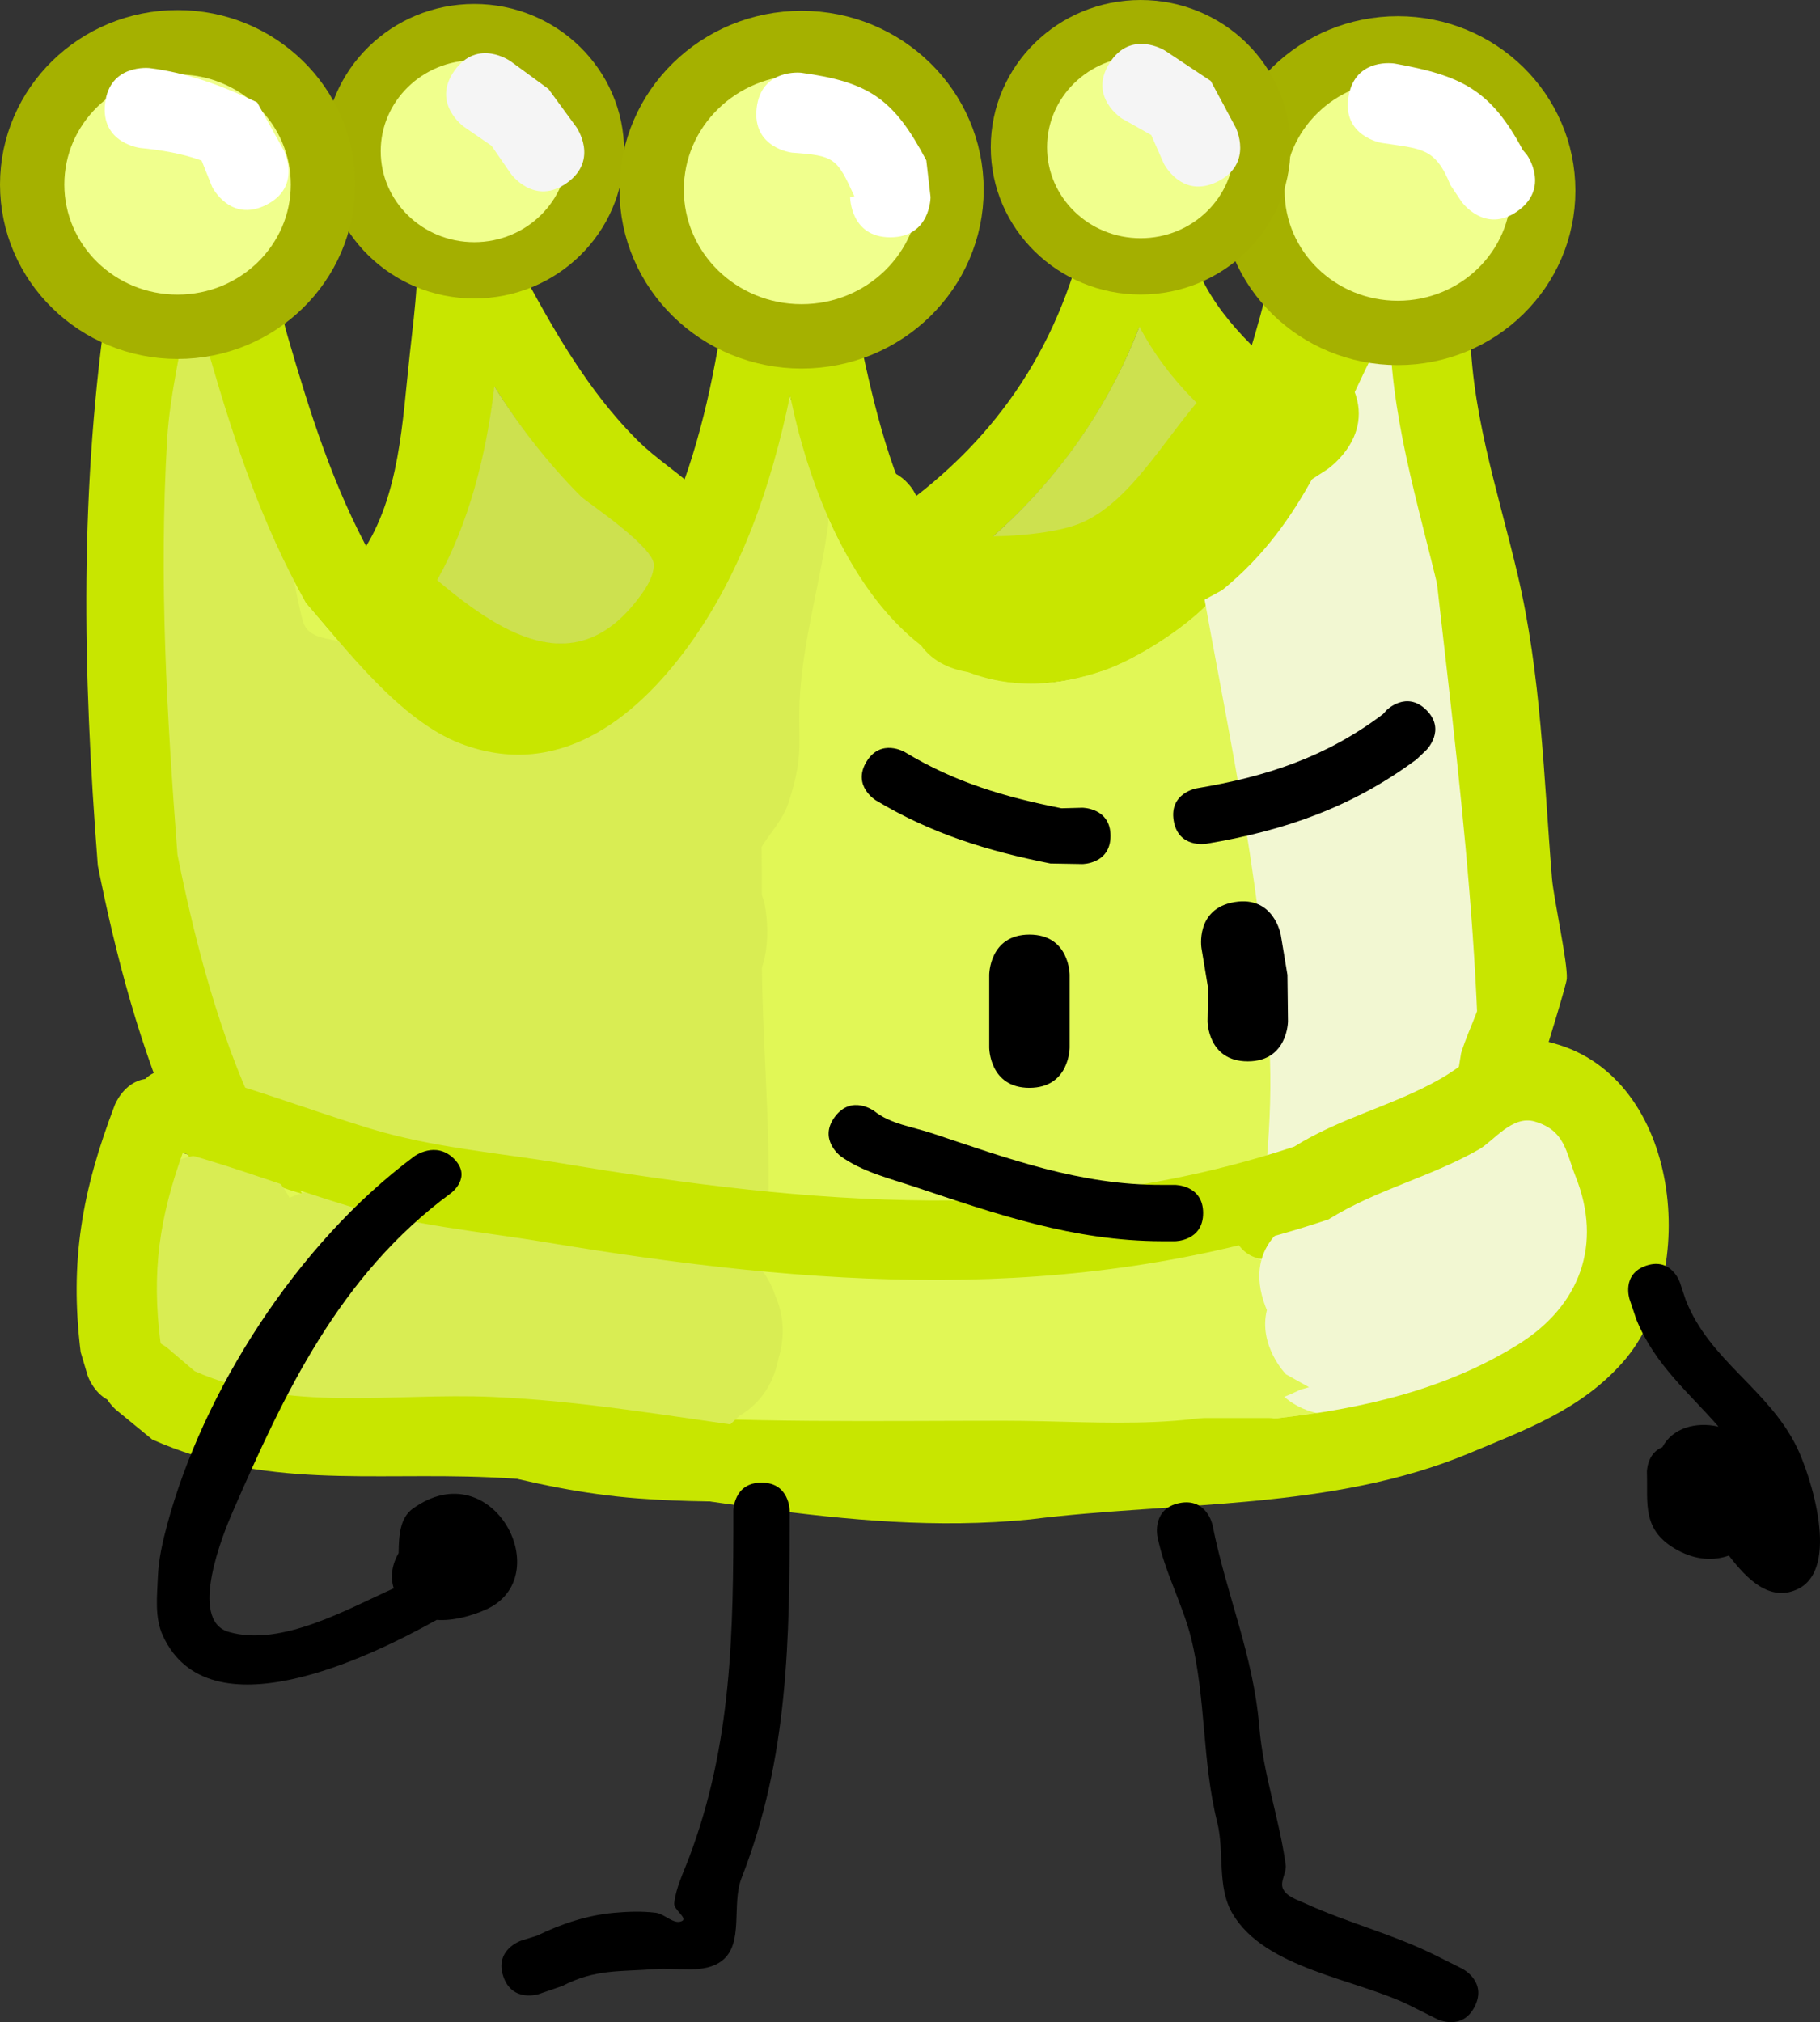 <svg version="1.1" xmlns="http://www.w3.org/2000/svg" xmlns:xlink="http://www.w3.org/1999/xlink" width="113.155" height="125.703" viewBox="0,0,113.155,125.703"><rect x="0" y="0" width="113.155" height="125.703" fill="#333333" stroke="none"/><g transform="translate(-1.326,-1.273)"><g data-paper-data="{&quot;isPaintingLayer&quot;:true}" fill-rule="nonzero" stroke-linecap="butt" stroke-linejoin="miter" stroke-miterlimit="10" stroke-dasharray="" stroke-dashoffset="0" style="mix-blend-mode: normal"><path d="M25.504,41.285c-0.576,0.414 -1.907,1.087 -3.239,-0.244c-1.768,-1.768 0,-3.536 0,-3.536c0.24,-0.23 0.466,-0.467 0.678,-0.71c0.12,-0.305 0.323,-0.62 0.638,-0.935c0.083,-0.083 0.166,-0.158 0.249,-0.226c2.363,-3.552 2.501,-8.089 2.983,-12.435c0.322,-2.898 0.669,-5.394 0.331,-8.305l-0.323,-2.583c-0.016,-0.114 -0.024,-0.231 -0.024,-0.349c0,-1.381 1.119,-2.5 2.5,-2.5c1.19,0 2.185,0.831 2.438,1.944l0.974,3.898l-0.391,0.098c2.514,4.67 4.873,9.474 8.631,13.232c2.288,2.288 5.906,3.7 5.983,7.575c0.121,6.057 -6.893,11.184 -12.513,10.127c-3.418,-0.643 -6.321,-2.901 -8.915,-5.05zM32.08,25.327c-0.488,4.265 -1.581,8.503 -3.531,11.979l0.047,0.047c4.284,3.588 8.792,6.282 12.688,0.669c0.33,-0.475 0.617,-1.029 0.654,-1.606c0.074,-1.17 -4.13,-3.854 -4.547,-4.272c-2.024,-2.024 -3.786,-4.352 -5.311,-6.817z" fill="#c8e600" stroke="none" stroke-width="0.5"/><path d="M54.712,30.851c2.171,-1.24 3.411,0.93 3.411,0.93l0.176,0.318c6.051,-4.699 9.649,-10.888 10.969,-18.819l0.32,-2.881c0.124,-1.265 1.19,-2.254 2.488,-2.254c1.287,0 2.347,0.973 2.485,2.223l0.317,2.534c0.732,1.749 0.306,3.864 1.113,5.58c0.741,1.573 1.87,2.965 3.097,4.196c0.774,0.776 2.053,1.059 2.608,2.005c0.857,1.459 1.22,3.192 1.429,4.871c0.899,7.197 -7.254,12.789 -13.392,13.848c-4.597,0.794 -8.904,-1.88 -12.351,-4.72c-0.719,0.245 -1.99,0.399 -2.892,-1.045c-0.629,-1.007 -0.482,-1.834 -0.153,-2.426l-0.556,-0.95c0,0 -1.24,-2.171 0.93,-3.411zM72.154,21.622c-2.169,5.605 -5.636,10.297 -10.454,14.145c3.313,2.363 7.051,3.628 11.133,1.323c1.096,-0.619 1.943,-1.601 2.927,-2.386c0.944,-0.752 1.837,-1.765 2.115,-2.939c0.293,-1.24 0.51,-3.087 -0.282,-4.225c-0.453,-0.65 -1.438,-0.727 -1.999,-1.286c-1.387,-1.383 -2.553,-2.938 -3.44,-4.632z" fill="#c8e600" stroke="none" stroke-width="0.5"/><path d="M75.636,26.227c0.561,0.559 1.552,0.648 2.005,1.298c0.793,1.139 0.576,3.012 0.283,4.251c-0.278,1.175 -1.181,2.208 -2.125,2.96c-0.984,0.785 -1.851,1.781 -2.947,2.4c-4.081,2.305 -7.879,1.023 -11.193,-1.34c4.818,-3.848 8.34,-8.618 10.508,-14.223c0.886,1.694 2.082,3.27 3.469,4.653z" data-paper-data="{&quot;noHover&quot;:false,&quot;origItem&quot;:[&quot;Path&quot;,{&quot;applyMatrix&quot;:true,&quot;segments&quot;:[[[764.52917,196.31121],[1.77297,3.38831],[-4.33717,11.20902]],[[743.62047,224.60196],[9.63583,-7.69657],[6.62672,4.726]],[[765.88602,227.24769],[-8.16284,4.61035],[2.19215,-1.23812]],[[771.74089,222.47626],[-1.9689,1.56904],[1.88807,-1.50462]],[[775.97153,216.59749],[-0.55566,2.34945],[0.58641,-2.47948]],[[775.40726,208.14704],[1.58528,2.27699],[-0.90545,-1.30052]],[[771.40905,205.57505],[1.12234,1.11873],[-2.77426,-2.76534]]],&quot;closed&quot;:true}]}" fill="#cde14f" stroke="none" stroke-width="0.5"/><path d="M38.381,10.673c0,4.089 -3.388,7.404 -7.568,7.404c-4.18,0 -7.568,-3.315 -7.568,-7.404c0,-4.089 3.388,-7.404 7.568,-7.404c4.18,0 7.568,3.315 7.568,7.404z" fill="#f0ff8d" stroke="#a4af00" stroke-width="3.5"/><path d="M52.215,84.178c-1.214,-2.185 -3.405,-0.972 -3.405,-0.972c-2.555,1.423 -4.214,2.533 -7.16,2.649c-3.531,0.139 -3.825,0.238 -6.799,-0.582c-2.994,-0.826 -6.172,-1.795 -8.766,-3.592c-8.462,-5.861 -11.864,-17.792 -13.774,-27.281c-0.661,-8.712 -1.152,-17.124 -0.632,-25.856c0.165,-2.774 0.889,-5.608 1.299,-8.355c0.049,-0.328 0.203,-0.59 0.295,-0.915c0.463,1.799 0.993,3.7 1.16,4.274c1.562,5.361 3.223,10.32 5.956,15.21c2.514,2.892 5.763,7.286 9.512,8.721c5.983,2.291 10.828,-1.45 14.208,-6.097c3.286,-4.516 5.171,-9.973 6.336,-15.577c0.04,0.182 0.073,0.332 0.096,0.444c1.972,9.26 7.907,20.646 19.432,16.681c1.948,-0.67 4.939,-2.545 6.489,-4.196c1.714,-1.827 4.424,-5.871 5.41,-7.928c1.279,-2.667 2.238,-5.862 2.907,-8.961c1.207,2.761 2.385,5.553 3.413,8.376c1.824,5.009 2.131,10.078 2.843,15.296c1.449,10.618 3.663,20.807 -1.828,30.779c-5.392,5.328 -10.878,6.981 -18.191,8.272c-6.183,1.091 -12.405,1.569 -18.615,1.743c0.241,-0.547 0.296,-1.262 -0.187,-2.132z" data-paper-data="{&quot;noHover&quot;:false,&quot;origItem&quot;:[&quot;Path&quot;,{&quot;applyMatrix&quot;:true,&quot;segments&quot;:[[[725.02292,325.58681],[0.48292,-1.09339],[12.42086,-0.34795]],[[762.20366,322.11518],[-12.36506,2.18239],[14.62656,-2.58154]],[[798.5526,305.60348],[-10.78494,10.65618],[10.98127,-19.94487]],[[802.1945,244.11671],[2.89812,21.23616],[-1.42428,-10.4365]],[[796.52183,213.55893],[3.64852,10.01795],[-2.05609,-5.64553]],[[789.70822,196.82286],[2.41407,5.52158],[-1.33836,6.19799]],[[784.04661,214.6174],[2.55716,-5.33472],[-1.97168,4.1133]],[[773.23284,230.48276],[3.42882,-3.65364],[-3.0996,3.30283]],[[760.08105,238.9732],[3.89586,-1.34038],[-23.04972,7.93032]],[[721.31002,205.66382],[3.94465,18.51979],[-0.04769,-0.22391]],[[721.11732,204.77607],[0.07974,0.36344],[-2.32986,11.20853]],[[708.4972,235.91295],[6.57157,-9.0327],[-6.761,9.29308]],[[680.12043,248.04828],[11.9663,4.58133],[-7.49773,-2.87053]],[[660.90713,230.5419],[5.02718,5.78348],[-5.46691,-9.77928]],[[649.00683,200.10125],[3.1249,10.7214],[-0.33509,-1.14968]],[[646.68949,191.54846],[0.92648,3.59729],[-0.18524,0.65155]],[[646.25183,193.5087],[0.09784,-0.65548],[-0.82019,5.49499]],[[643.66232,210.20683],[0.33019,-5.54707],[-1.03951,17.46345]],[[644.94135,261.86266],[-1.32109,-17.42353],[3.81953,18.97749]],[[672.45555,316.35362],[-16.92499,-11.72174],[5.18901,3.59376]],[[689.96784,323.52432],[-5.98849,-1.65204],[5.94896,1.64114]],[[703.54956,324.68196],[-7.06179,0.27722],[5.89254,-0.23132]],[[717.8509,319.38042],[-5.11054,2.84588],[0,0]],[[724.6499,321.323],[-2.42821,-4.37079],[0.96609,1.73896]]],&quot;closed&quot;:true}]}" fill="#e1f756" stroke="none" stroke-width="0.5"/><path d="M42.919,55.789c-4.192,-0.849 -3.493,-5.943 -3.493,-5.943l0.368,-2.576c0.018,-2.857 0.352,-5.734 0.972,-8.49c0,0 1.168,-4.966 5.254,-3.547c4.086,1.419 2.919,6.385 2.919,6.385c-0.524,2.091 -0.689,4.319 -0.674,6.505l-0.455,3.422c0,0 -0.699,5.094 -4.891,4.245z" fill="#d9ed53" stroke="none" stroke-width="0.5"/><path d="M80.258,40c-2.372,-0.791 -1.581,-3.162 -1.581,-3.162l0.547,-1.561c1.356,-2.636 1.311,-5.403 3.171,-7.858c0.53,-0.7 1.493,-0.972 2.057,-1.645c0.591,-0.706 1.39,-3.43 1.629,-4.155c0,0 0.791,-2.372 3.162,-1.581c2.372,0.791 1.581,3.162 1.581,3.162c-0.643,1.914 -1.221,4.083 -2.484,5.717c-0.537,0.695 -1.483,0.98 -2.057,1.645c-1.386,1.608 -1.642,5.017 -2.587,6.95l-0.276,0.907c0,0 -0.791,2.372 -3.162,1.581z" data-paper-data="{&quot;index&quot;:null}" fill="#f2f7d2" stroke="none" stroke-width="0.5"/><path d="M48.375,25.649c4.198,-0.156 4.432,5.337 4.432,5.337l0.02,2.815c-0.476,3.599 -1.5,6.912 -1.757,10.562c-0.203,2.89 0.335,3.59 -0.719,6.807c-0.466,1.422 -1.652,2.284 -2.122,3.704c-0.262,0.792 0.4,1.676 0.618,2.508c0,0 1.245,5.291 -2.771,6.774c-4.016,1.483 -5.261,-3.808 -5.261,-3.808c-0.734,-3.321 -1.424,-4.932 -0.728,-8.514c0.405,-2.083 1.76,-3.604 2.594,-5.443c0.429,-0.946 -0.067,-2.233 0.015,-3.337c0.293,-3.945 1.377,-7.475 1.833,-11.332l-0.118,-0.425c0,0 -0.234,-5.492 3.964,-5.648z" fill="#d9ed53" stroke="none" stroke-width="0.5"/><path d="M43.207,42.037c1.787,0 3.317,1.532 3.945,3.701l1.195,3.873l-0.2,0.119c0.161,0.331 0.314,0.67 0.456,1.019c0.112,0.276 0.087,9.121 0.087,9.753c0,5.177 0.522,10.272 0.411,15.419c-0.043,1.986 0.361,4.148 -0.24,5.951c-0.823,2.472 -2.114,4.865 -3.815,6.22c-2.078,1.656 -7.946,0.582 -10.479,0.582c-6.694,0 -15.873,1.161 -19.775,-8.22c-1.63,-3.92 -1.293,-6.038 -1.339,-10.244c0.041,-9.957 -3.701,-18.047 -4.878,-27.584l-0.058,-2.683c0,0 0,-3.508 1.948,-5.115c-0.122,-0.551 -0.212,-1.025 -0.248,-1.364c-0.443,-4.194 0.118,-8.333 -0.408,-12.539c0,0 -0.699,-5.82 3.493,-6.79c4.192,-0.97 4.891,4.85 4.891,4.85c0.819,7.04 0.228,14.1 1.941,20.827c0.364,1.429 2.065,1.001 3.058,1.631c4.782,3.032 8.972,4.063 14.254,4.021h1.899c0.674,-2.023 2.149,-3.426 3.859,-3.426z" fill="#d9ed53" stroke="none" stroke-width="0.5"/><path d="M11.687,85.072c0,0 -0.145,-0.121 -0.39,-0.257l-0.047,-0.107c-0.561,-4.418 -0.052,-7.759 1.387,-11.775c3.494,0.961 6.846,2.239 10.347,3.302c4.079,1.239 8.177,1.578 12.349,2.273c16.442,2.739 32.481,3.947 48.541,-1.427c3.002,-1.868 6.347,-2.621 9.375,-4.357c0.886,-0.508 2.152,-2.158 3.545,-1.746c1.886,0.557 1.923,1.862 2.556,3.458c1.647,4.156 0.3,7.994 -3.578,10.412c-9.111,5.682 -20.698,4.664 -30.929,5.944c-11.288,1.139 -21.778,-2.178 -32.942,-2.668c-6.28,-0.276 -12.628,0.996 -18.521,-1.607z" data-paper-data="{&quot;noHover&quot;:false,&quot;origItem&quot;:[&quot;Path&quot;,{&quot;applyMatrix&quot;:true,&quot;segments&quot;:[[643.6935,323.20073],[[647.08232,326.08685],[0,0],[11.78598,5.20504]],[[684.1205,329.28485],[-12.55974,-0.55102],[22.3274,0.97956]],[[749.84004,334.57749],[-22.57644,2.27868],[20.4625,-2.55928]],[[811.66682,322.75281],[-18.22162,11.36458],[7.75522,-4.83684]],[[818.82304,301.95283],[3.29344,8.3115],[-1.26532,-3.19324]],[[813.7128,295.04527],[3.77104,1.11486],[-2.78574,-0.82358]],[[806.81696,298.49317],[1.773,-1.01644],[-6.05592,3.47176]],[[788.068,307.21469],[6.0037,-3.73632],[-32.11986,10.74736]],[[690.98614,310.09443],[32.8841,5.47802],[-8.34406,-1.39]],[[666.08968,305.52105],[8.15808,2.47758],[-7.0013,-2.12628]],[[645.59358,298.94907],[6.98896,1.92132],[-2.8768,8.03234]],[[642.82146,322.47293],[-1.12186,-8.83606],[0,0]],[[642.91448,322.68709],[0,0],[0.48824,0.2713]],[643.6935,323.20071]],&quot;closed&quot;:true,&quot;fillColor&quot;:[0,0,0,1]}]}" fill="#e1f756" stroke="none" stroke-width="0.5"/><path d="M22.126,87.186c0.372,-0.744 0.867,-1.116 1.363,-1.283c-0.075,-0.05 -0.15,-0.101 -0.224,-0.153c-9.685,-6.703 -13.687,-19.749 -15.858,-30.669c-0.947,-12.152 -1.157,-23.524 0.661,-35.584c0.288,-1.912 1.349,-11.423 5.222,-10.691c2.159,0.408 2.907,3.354 3.897,5.315c1.24,2.455 1.237,5.363 2.008,8.003c1.401,4.801 2.817,9.344 5.238,13.737c1.949,2.209 6.04,7.924 9.573,7.504c2.396,-0.284 4.882,-3.224 6.119,-4.925c5.108,-7.02 6.229,-16.871 7.075,-25.256v-2.539c0,-1.381 1.119,-2.5 2.5,-2.5c1.19,0 2.185,0.831 2.438,1.944l0.645,2.582l-0.019,0.005c0.013,0.025 0.025,0.05 0.037,0.075c1.279,2.588 1.113,5.667 1.739,8.485c1.441,6.486 3.814,20.503 13.758,16.991c1.089,-0.385 2.061,-1.05 3.03,-1.679c1.578,-1.025 2.566,-2.406 3.629,-3.964c1.437,-2.105 2.528,-4.469 3.291,-6.9c1.026,-3.271 1.955,-6.256 2.524,-9.651c0.007,-1.656 -0.214,-3.324 -0.624,-4.929l0.046,-0.158l-0.069,0.009l-0.324,-2.593c-0.016,-0.114 -0.024,-0.231 -0.024,-0.349c0,-1.381 1.119,-2.5 2.5,-2.5c1.151,0 2.12,0.777 2.411,1.835l0.971,3.237l-0.007,0.002c0.005,0.009 0.011,0.019 0.016,0.028c0.584,1.024 0.511,2.309 0.919,3.416c0.735,1.995 1.746,3.877 2.593,5.827c1.694,3.896 3.595,7.706 4.717,11.828c1.187,4.363 1.44,8.732 2.046,13.182c1.657,12.158 3.54,23.094 -2.786,34.411c-6.328,6.386 -12.633,8.64 -21.313,10.172c-15.534,2.741 -31.136,1.682 -46.824,1.682l-1.776,-0.593c0,0 -2.236,-1.118 -1.118,-3.354zM52.401,86.26c6.21,-0.174 12.408,-0.645 18.59,-1.736c7.313,-1.291 12.782,-2.928 18.174,-8.256c5.491,-9.972 3.27,-20.125 1.821,-30.743c-0.712,-5.218 -1.012,-10.27 -2.836,-15.279c-1.028,-2.823 -2.2,-5.607 -3.407,-8.368c-0.669,3.099 -1.552,6.23 -2.831,8.897c-0.986,2.057 -3.692,6.106 -5.407,7.933c-1.55,1.651 -4.628,3.575 -6.576,4.245c-11.525,3.965 -17.413,-7.395 -19.386,-16.655c-0.024,-0.112 -0.056,-0.262 -0.096,-0.444c-1.165,5.604 -3.024,11.052 -6.31,15.568c-3.381,4.647 -8.205,8.358 -14.188,6.068c-3.749,-1.435 -7.093,-5.861 -9.607,-8.753c-2.733,-4.89 -4.388,-9.86 -5.95,-15.22c-0.168,-0.575 -0.695,-2.478 -1.159,-4.276c-0.093,0.326 -0.17,0.652 -0.219,0.98c-0.41,2.748 -1.13,5.576 -1.295,8.349c-0.52,8.732 -0.021,17.116 0.64,25.828c1.91,9.489 5.295,21.385 13.757,27.245c2.595,1.797 5.762,2.759 8.756,3.585c2.974,0.821 3.26,0.717 6.791,0.579c2.946,-0.116 4.595,-1.228 7.151,-2.651c0,0 2.185,-1.214 3.4,0.971c0.483,0.869 0.428,1.585 0.187,2.132z" fill="#c8e600" stroke="none" stroke-width="0.5"/><path d="M83.649,23.744c0.712,0.113 1.142,0.602 1.401,1.138c-0.284,-1.485 -0.526,-2.973 -0.668,-4.472c0,0 -0.226,-2.507 1.49,-2.469c1.716,0.038 1.943,2.544 1.943,2.544c0.413,4.873 2.031,9.721 2.579,14.641c1.571,14.103 3.648,29.056 2.644,42.789l0.019,1.068c0,0 0.005,0.653 -0.224,1.244c0.43,0.015 0.943,0.285 1.426,1.178c1.14,2.107 -0.162,3.466 -0.162,3.466l-0.696,0.721c-1.163,1.351 -2.569,2.29 -4.013,3.005c-2.404,0.408 -7.316,2.095 -9.37,-2.039c-0.631,-1.271 -0.345,-2.946 -0.38,-4.406c-0.113,-4.729 0.736,-9.328 0.667,-14.101c-0.149,-10.339 -2.565,-20.814 -4.37,-31.097c0,0 -0.438,-2.492 1.237,-2.766c0.933,-0.152 1.482,0.554 1.786,1.209c1.87,-2.825 3.171,-5.003 3.026,-9.436c0,0 -0.064,-2.492 1.666,-2.219z" data-paper-data="{&quot;index&quot;:null}" fill="#f2f7d2" stroke="none" stroke-width="0.5"/><path d="M97.242,67.247c0.527,0.215 1.04,0.67 1.336,1.573c0.799,2.434 -1.57,3.256 -1.57,3.256c-4.807,1.667 -9.141,4.026 -13.602,6.443l-2.248,0.885c0,0 -2.342,0.899 -3.217,-1.507c-0.875,-2.407 1.467,-3.306 1.467,-3.306l1.681,-0.624c3.585,-1.914 7.08,-3.816 10.782,-5.389l0.294,-1.828c0.507,-1.675 1.477,-3.253 1.588,-5.004c0.117,-1.843 -0.769,-3.619 -0.918,-5.459c-0.49,-6.052 -0.605,-12.088 -2.01,-18.077c-1.359,-5.792 -3.115,-11.183 -3.105,-17.254c0,0 0.012,-2.569 2.512,-2.556c2.5,0.013 2.488,2.582 2.488,2.582c-0.047,5.63 1.695,10.632 2.958,15.993c1.473,6.255 1.623,12.588 2.141,18.914c0.1,1.22 0.985,5.238 0.92,6.225c-0.022,0.339 -1.026,3.607 -1.498,5.135z" data-paper-data="{&quot;index&quot;:null}" fill="#c8e600" stroke="none" stroke-width="0.5"/><path d="M21.406,12.743c0,4.884 -4.047,8.844 -9.04,8.844c-4.993,0 -9.04,-3.959 -9.04,-8.844c0,-4.884 4.047,-8.844 9.04,-8.844c4.993,0 9.04,3.959 9.04,8.844z" fill="#f0ff8d" stroke="#a5b100" stroke-width="4"/><path d="M82.726,91.923c0,2.5 -2.5,2.5 -2.5,2.5c-6.307,0 -15.493,0 -21.8,0c-5.77,0 -11.731,0.434 -17.482,-0.009c-6.631,-0.51 -12.771,-2.665 -19.006,-4.617c-4.633,-1.45 -9.086,-1.639 -13.578,-3.865c0,0 -2.236,-1.118 -1.118,-3.354c1.118,-2.236 3.354,-1.118 3.354,-1.118c4.2,2.122 8.373,2.214 12.747,3.539c5.942,1.8 11.703,3.947 18.013,4.432c5.611,0.432 11.439,-0.009 17.07,-0.009c6.307,0 12.614,0 18.921,0h2.879c0,0 2.5,0 2.5,2.5z" fill="#c8e600" stroke="none" stroke-width="0.5"/><path d="M73.297,34.453l0.905,-0.41c4.607,-3.567 5.946,-8.906 8.458,-13.871c0,0 1.138,-2.226 3.364,-1.089c2.226,1.138 1.089,3.364 1.089,3.364c-2.952,5.712 -4.576,11.272 -9.799,15.509l-1.733,0.945c0,0 -2.224,1.142 -3.366,-1.082c-1.142,-2.224 1.082,-3.366 1.082,-3.366z" data-paper-data="{&quot;index&quot;:null}" fill="#c8e600" stroke="none" stroke-width="0.5"/><path d="M95.034,69.575c2.347,0 4.25,1.903 4.25,4.25c0,1.392 -0.67,2.628 -1.704,3.403c-0.349,1.233 -1.186,2.07 -1.186,2.07l-0.509,0.472c-3.719,4.505 -8.203,6.353 -13.706,7.887c-5.721,2.775 -12.184,1.934 -18.405,1.934c-8.049,0 -16.146,0.155 -24.158,-0.422c-3.78,-0.272 -7.568,-1.198 -11.332,-1.667c0,0 -4.217,-0.527 -3.69,-4.744c0.527,-4.217 4.744,-3.69 4.744,-3.69c3.606,0.452 7.258,1.367 10.88,1.623c7.813,0.553 15.706,0.401 23.556,0.401c5.025,0 10.775,1.003 15.324,-1.356c3.865,-1.126 7.624,-1.948 10.15,-5.275l1.136,-1.173c0,0 0.185,-0.185 0.508,-0.416c0.433,-1.888 2.123,-3.296 4.143,-3.296z" fill="#e1f756" stroke="none" stroke-width="0.5"/><path d="M29.221,88.77c-4.705,0 -11.885,1.121 -16.136,-1.407c-1.192,-0.709 -1.876,-2.045 -2.813,-3.067l-0.894,-1.577c0,0 -1.638,-3.275 1.167,-5.265c0.073,-0.438 0.225,-0.91 0.478,-1.415c1.901,-3.801 5.702,-1.901 5.702,-1.901c4.264,2.149 6.074,1.691 10.79,2.034c0.79,0.057 5.9,0.999 6.318,1.177c0.705,0.302 1.012,1.249 1.731,1.516c0.548,0.203 1.153,-0.254 1.737,-0.231c3.707,0.142 7.465,0.878 11.05,1.764l0.203,-0.127c0,0 4.25,0 4.25,4.25c0,4.25 -4.25,4.25 -4.25,4.25l-2.265,-0.127c-3.138,-0.795 -6.288,-1.243 -9.516,-1.527c-1.304,-0.115 -2.669,0.156 -3.924,-0.202c-1.181,1.856 -3.627,1.856 -3.627,1.856z" fill="#e1f756" stroke="none" stroke-width="0.5"/><path d="M80.092,82.71c-0.074,-0.171 -0.143,-0.353 -0.206,-0.549c-1.297,-4.032 2.595,-5.376 2.595,-5.376c2.943,-1.001 4.951,-2.385 7.296,-4.482c0.968,-0.866 1.63,-2.251 2.844,-2.669c1.94,-0.668 4.29,-1.362 6.121,-0.42c6.699,3.447 3.288,14.287 -1.369,17.322c-3.2,2.085 -8.754,2.215 -12.404,2.232l-3.695,-2.067c0,0 -1.73,-1.792 -1.182,-3.992z" fill="#f2f7d2" stroke="none" stroke-width="0.5"/><path d="M84.996,24.576c2.357,3.536 -1.179,5.894 -1.179,5.894l-0.936,0.605c-3.992,3.116 -5.932,8.152 -10.8,10.437c-2.643,1.24 -7.091,1.556 -9.953,1.6c0,0 -4.25,0 -4.25,-4.25c0,-4.25 4.25,-4.25 4.25,-4.25c1.784,0.045 4.874,-0.141 6.5,-0.868c3.617,-1.615 5.883,-6.816 8.943,-9.307l1.531,-1.04c0,0 3.536,-2.357 5.894,1.179z" fill="#c8e600" stroke="none" stroke-width="0.5"/><path d="M37.434,32.121c0.417,0.417 4.622,3.146 4.548,4.316c-0.037,0.577 -0.33,1.141 -0.66,1.616c-3.896,5.613 -8.486,2.914 -12.77,-0.674l-0.047,-0.048c1.95,-3.475 3.068,-7.786 3.556,-12.051c1.525,2.465 3.349,4.816 5.373,6.84z" data-paper-data="{&quot;noHover&quot;:false,&quot;origItem&quot;:[&quot;Path&quot;,{&quot;applyMatrix&quot;:true,&quot;segments&quot;:[[[684.37995,203.72088],[3.04958,4.93056],[-0.97542,8.53045]],[[677.31753,227.67814],[3.90044,-6.9503],[0,0]],[[677.4115,227.77304],[0,0],[8.56874,7.17574]],[[702.78804,229.11156],[-7.79262,11.22598],[0.65929,-0.94977]],[[704.09538,225.89885],[-0.07317,1.15385],[0.14841,-2.34039]],[[695.00111,217.35574],[0.83457,0.83457],[-4.04789,-4.04791]]],&quot;closed&quot;:true}]}" fill="#cde14f" stroke="none" stroke-width="0.5"/><path d="M21.747,75.155h0.396c7.257,0.041 14.095,2.814 21.312,2.993c1.084,-0.251 2.367,-0.159 3.693,0.783c0.951,0.526 1.894,1.408 2.383,2.891c0.623,1.422 0.533,2.768 0.204,3.867c-0.362,1.885 -1.384,2.973 -2.443,3.601l-2.066,1.938c-6.592,3.237 -14.942,1.807 -21.988,0.555c-1.649,-0.293 -3.107,-1.415 -4.755,-1.715c-1.322,-0.241 -2.853,0.361 -4.006,-0.379c-5.91,-3.793 -4.936,-4.844 -5.401,-10.683c0,0 0,-5.994 5.539,-5.994c2.599,0 3.978,1.319 4.711,2.72c1.26,-0.576 2.422,-0.576 2.422,-0.576z" fill="#d9ed53" stroke="none" stroke-width="0.5"/><path d="M11.736,85.067l1.694,1.443c5.893,2.603 12.239,1.323 18.519,1.599c11.164,0.49 21.572,3.786 32.86,2.646c10.231,-1.28 21.803,-0.23 30.913,-5.912c3.878,-2.418 5.225,-6.244 3.578,-10.4c-0.633,-1.597 -0.67,-2.896 -2.555,-3.454c-1.393,-0.412 -2.561,1.216 -3.448,1.724c-3.028,1.736 -6.373,2.493 -9.374,4.361c-16.06,5.374 -32.099,4.179 -48.541,1.44c-4.172,-0.695 -8.369,-1.048 -12.448,-2.287c-3.501,-1.063 -6.754,-2.325 -10.248,-3.286c-1.438,4.016 -1.947,7.344 -1.386,11.762l0.047,0.107c0.244,0.136 0.39,0.257 0.39,0.257zM12.717,67.78c4.006,1.003 7.664,2.441 11.604,3.643c3.916,1.195 7.955,1.504 11.962,2.172c15.322,2.555 30.5,3.934 45.511,-1.045c2.888,-1.813 6.136,-2.533 9.053,-4.195c2.672,-1.522 3.245,-3.266 7.082,-2.225c7.92,2.149 9.101,14.33 4.315,19.796c-2.599,2.968 -6.036,4.205 -9.528,5.667c-8.59,3.598 -18.218,2.989 -27.347,4.13c-11.578,1.148 -22.184,-2.127 -33.611,-2.619c-7.397,-0.319 -14.012,0.755 -20.968,-2.35l-2.254,-1.848c0,0 -0.281,-0.234 -0.538,-0.63c-0.886,-0.484 -1.22,-1.487 -1.22,-1.487l-0.438,-1.468c-0.697,-5.658 0.088,-10.027 2.122,-15.357c0,0 0.546,-1.42 1.895,-1.619c0.939,-0.923 2.361,-0.568 2.361,-0.568z" fill="#c8e600" stroke="none" stroke-width="0.5"/><path d="M60.486,13.064c0,5.036 -4.173,9.119 -9.322,9.119c-5.148,0 -9.322,-4.083 -9.322,-9.119c0,-5.036 4.173,-9.119 9.322,-9.119c5.148,0 9.322,4.083 9.322,9.119z" fill="#f0ff8d" stroke="#a5b100" stroke-width="4"/><path d="M56.682,16.026c-2.5,0 -2.5,-2.5 -2.5,-2.5l0.264,-0.048c-1.09,-2.397 -1.239,-2.528 -3.869,-2.714c0,0 -2.485,-0.276 -2.209,-2.761c0.276,-2.485 2.761,-2.209 2.761,-2.209c4.261,0.58 5.778,1.647 7.789,5.447l0.264,2.284c0,0 0,2.5 -2.5,2.5z" fill="#ffffff" stroke="none" stroke-width="0.5"/><path d="M97.273,13.125c0,4.884 -4.047,8.844 -9.04,8.844c-4.993,0 -9.04,-3.959 -9.04,-8.844c0,-4.884 4.047,-8.844 9.04,-8.844c4.993,0 9.04,3.959 9.04,8.844z" fill="#f0ff8d" stroke="#a5b100" stroke-width="4"/><path d="M79.811,10.427c0,4.089 -3.388,7.404 -7.568,7.404c-4.18,0 -7.568,-3.315 -7.568,-7.404c0,-4.089 3.388,-7.404 7.568,-7.404c4.18,0 7.568,3.315 7.568,7.404z" fill="#f0ff8d" stroke="#a4af00" stroke-width="3.5"/><path d="M95.677,14.398c-2.039,1.447 -3.486,-0.592 -3.486,-0.592l-0.687,-1.027c-0.948,-2.363 -1.81,-2.239 -4.29,-2.623c0,0 -2.465,-0.419 -2.046,-2.883c0.419,-2.465 2.883,-2.046 2.883,-2.046c4.132,0.748 5.954,1.62 7.951,5.369l0.267,0.317c0,0 1.447,2.039 -0.592,3.486z" fill="#ffffff" stroke="none" stroke-width="0.5"/><path d="M17.872,14.014c-2.236,1.118 -3.354,-1.118 -3.354,-1.118l-0.657,-1.642c-1.214,-0.439 -2.51,-0.654 -3.795,-0.78c0,0 -2.485,-0.276 -2.209,-2.761c0.276,-2.485 2.761,-2.209 2.761,-2.209c2.326,0.281 4.584,1.122 6.697,2.134l1.675,3.021c0,0 1.118,2.236 -1.118,3.354z" fill="#ffffff" stroke="none" stroke-width="0.5"/><path d="M36.568,12.646c-2.034,1.453 -3.487,-0.581 -3.487,-0.581l-1.191,-1.725c-0.575,-0.397 -1.15,-0.794 -1.725,-1.191c0,0 -2.034,-1.453 -0.581,-3.487c1.453,-2.034 3.487,-0.581 3.487,-0.581c0.785,0.575 1.57,1.149 2.355,1.724l1.724,2.355c0,0 1.453,2.034 -0.581,3.487z" fill="#f5f5f5" stroke="none" stroke-width="0.5"/><path d="M77.036,12.556c-2.236,1.118 -3.354,-1.118 -3.354,-1.118l-0.779,-1.768c-0.602,-0.34 -1.205,-0.679 -1.807,-1.019c0,0 -2.12,-1.325 -0.795,-3.445c1.325,-2.12 3.445,-0.795 3.445,-0.795c0.952,0.632 1.904,1.264 2.856,1.895l1.552,2.895c0,0 1.118,2.236 -1.118,3.354z" fill="#f5f5f5" stroke="none" stroke-width="0.5"/><path d="M65.33,68.896c-2.5,0 -2.5,-2.5 -2.5,-2.5c0,-0.96 0,-3.565 0,-4.525c0,0 0,-2.5 2.5,-2.5c2.5,0 2.5,2.5 2.5,2.5c0,0.96 0,1.92 0,2.879v1.645c0,0 0,2.5 -2.5,2.5z" fill="#000000" stroke="none" stroke-width="0.5"/><path d="M78.904,67.25c-2.5,0 -2.5,-2.5 -2.5,-2.5l0.034,-2.057c-0.137,-0.823 -0.274,-1.645 -0.411,-2.468c0,0 -0.411,-2.466 2.055,-2.877c2.466,-0.411 2.877,2.055 2.877,2.055c0.137,0.823 0.274,1.645 0.411,2.468l0.034,2.879c0,0 0,2.5 -2.5,2.5z" fill="#000000" stroke="none" stroke-width="0.5"/><path d="M70.371,53.233c0,1.75 -1.75,1.75 -1.75,1.75l-1.989,-0.034c-3.946,-0.789 -7.361,-1.84 -10.84,-3.917c0,0 -1.501,-0.9 -0.6,-2.401c0.9,-1.501 2.401,-0.6 2.401,-0.6c3.125,1.886 6.177,2.777 9.726,3.487l1.302,-0.034c0,0 1.75,0 1.75,1.75z" fill="#000000" stroke="none" stroke-width="0.5"/><path d="M90.013,45.415c1.237,1.237 0,2.475 0,2.475l-0.599,0.574c-4.004,2.983 -8.231,4.45 -13.102,5.262c0,0 -1.726,0.288 -2.014,-1.438c-0.288,-1.726 1.438,-2.014 1.438,-2.014c4.305,-0.717 8.045,-1.94 11.577,-4.61l0.224,-0.249c0,0 1.237,-1.237 2.475,0z" fill="#000000" stroke="none" stroke-width="0.5"/><path d="M76.129,76.679c0,1.75 -1.75,1.75 -1.75,1.75h-0.823c-5.484,-0.015 -10.271,-1.678 -15.349,-3.376c-1.581,-0.529 -3.269,-0.936 -4.622,-1.91c0,0 -1.4,-1.05 -0.35,-2.45c1.05,-1.4 2.45,-0.35 2.45,-0.35c1.005,0.803 2.383,0.975 3.604,1.381c4.72,1.568 9.157,3.221 14.267,3.205h0.823c0,0 1.75,0 1.75,1.75z" fill="#000000" stroke="none" stroke-width="0.5"/><path d="M28.477,101.969c-4.206,2.349 -14.175,7.18 -17.024,0.986c-0.521,-1.133 -0.36,-2.429 -0.312,-3.647c0.044,-1.108 0.296,-2.207 0.587,-3.287c2.197,-8.155 7.993,-17.403 15.362,-22.872c0,0 1.329,-0.981 2.468,0.163c1.139,1.145 -0.19,2.126 -0.19,2.126c-6.985,5.126 -10.411,12.577 -13.563,19.782c-0.576,1.316 -2.799,6.746 -0.272,7.493c3.267,0.966 7.443,-1.444 10.275,-2.707c-0.235,-0.728 -0.096,-1.511 0.302,-2.193c0.012,-1.084 0.081,-2.184 0.882,-2.76c4.985,-3.585 9.064,4.297 4.509,6.29c-0.883,0.386 -2.015,0.7 -3.023,0.626z" fill="#000000" stroke="none" stroke-width="0.5"/><path d="M103.682,79.948c1.566,-0.522 2.088,1.044 2.088,1.044l0.355,1.073c1.486,3.798 5.124,5.53 6.912,9.157c0.828,1.68 2.786,7.62 0.006,8.859c-1.694,0.755 -3.086,-0.617 -4.227,-2.11c-0.935,0.332 -2.037,0.286 -3.163,-0.32c-2.284,-1.228 -1.866,-2.904 -1.934,-4.888c0,0 0,-1.152 0.962,-1.531c0.624,-1.195 2.086,-1.597 3.49,-1.276c-1.812,-2.091 -3.954,-3.826 -5.11,-6.666l-0.421,-1.255c0,0 -0.522,-1.566 1.044,-2.088z" fill="#000000" stroke="none" stroke-width="0.5"/><path d="M32.616,124.123c-0.553,-1.66 1.107,-2.214 1.107,-2.214l1.005,-0.316c1.485,-0.725 3.106,-1.263 4.752,-1.413c0.867,-0.079 1.748,-0.109 2.612,-0.006c0.569,0.068 1.131,0.773 1.642,0.513c0.358,-0.182 -0.533,-0.701 -0.49,-1.1c0.106,-0.979 0.566,-1.888 0.914,-2.81c2.686,-7.109 2.765,-14.056 2.765,-21.59c0,0 0,-1.75 1.75,-1.75c1.75,0 1.75,1.75 1.75,1.75c0,7.929 -0.065,15.365 -2.994,22.834c-0.643,1.64 0.177,4.07 -1.221,5.14c-1.098,0.841 -2.738,0.404 -4.117,0.513c-2.26,0.178 -3.741,-0.012 -5.799,1.049l-1.463,0.506c0,0 -1.66,0.553 -2.214,-1.107z" fill="#000000" stroke="none" stroke-width="0.5"/><path d="M93.016,125.998c-0.783,1.565 -2.348,0.783 -2.348,0.783l-1.645,-0.823c-3.354,-1.684 -9.044,-2.265 -11.078,-5.743c-0.969,-1.657 -0.478,-3.819 -0.943,-5.681c-0.945,-3.782 -0.688,-7.667 -1.622,-11.434c-0.525,-2.114 -1.649,-4.109 -2.098,-6.334c0,0 -0.343,-1.716 1.373,-2.059c1.716,-0.343 2.059,1.373 2.059,1.373c0.861,4.345 2.531,8.032 2.909,12.559c0.248,2.964 1.224,5.599 1.637,8.548c0.07,0.502 -0.384,1.058 -0.16,1.512c0.238,0.48 0.857,0.659 1.344,0.882c2.696,1.232 5.477,1.918 8.145,3.247l1.645,0.823c0,0 1.565,0.783 0.783,2.348z" fill="#000000" stroke="none" stroke-width="0.5"/></g></g></svg>